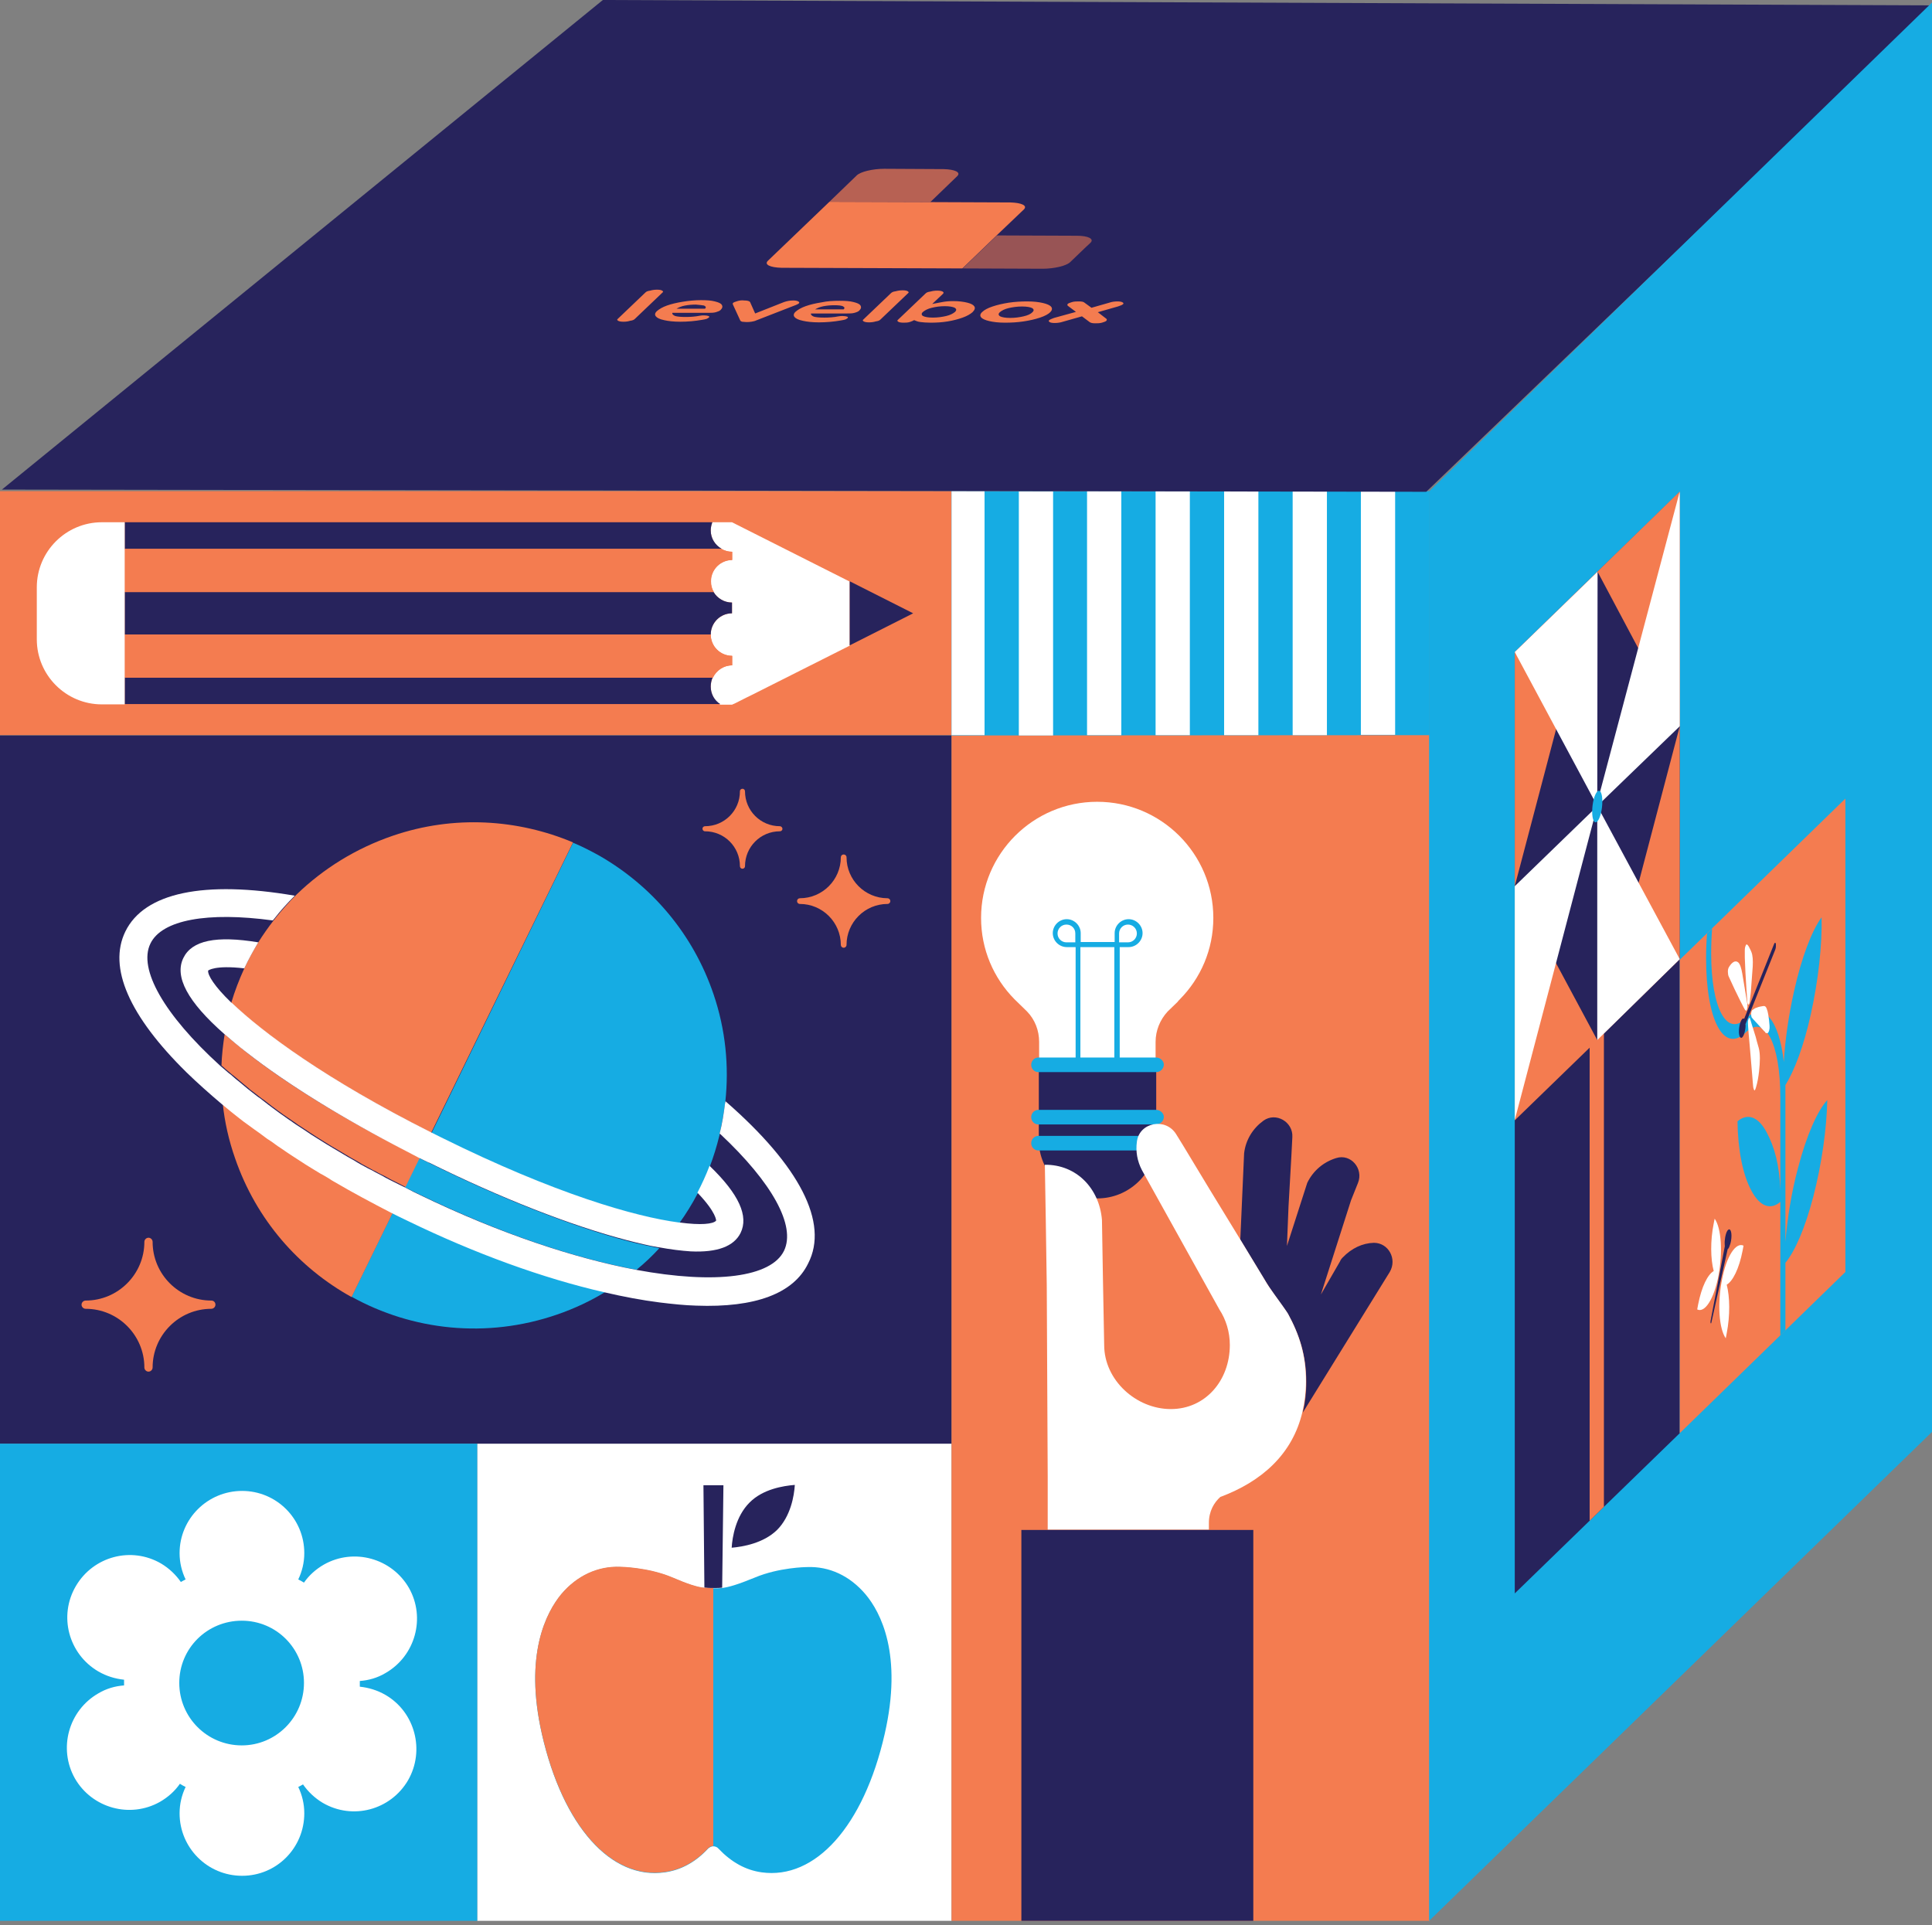 <?xml version="1.0" encoding="UTF-8"?> <svg xmlns="http://www.w3.org/2000/svg" width="287" height="286" viewBox="0 0 287 286" fill="none"><rect x="0" y="0" width="287" height="286" fill="#808080" stroke="none"/><g clip-path="url(#clip0_59_225)"><path d="M141.355 72.964H0V109.21H141.355V72.964Z" fill="#F47C50"></path><path d="M141.355 214.461H70.89V285.351H141.355V214.461Z" fill="white"></path><path d="M111.331 223.227C109.304 225.254 108.786 228.318 108.691 229.92C110.341 229.779 113.405 229.261 115.432 227.281C117.458 225.254 117.977 222.19 118.071 220.588C116.374 220.729 113.311 221.201 111.331 223.227Z" fill="#27235C"></path><path d="M104.638 235.859C105.062 235.906 105.392 235.906 105.722 235.906H105.958H106.193C106.571 235.906 106.9 235.906 107.278 235.859L107.466 220.635H104.497L104.638 235.859Z" fill="#27235C"></path><path d="M128.582 236.85C126.272 234.116 123.209 232.655 119.862 232.796H119.815C119.768 232.796 115.714 232.844 112.132 234.352C109.493 235.436 108.267 235.766 107.277 235.907C106.9 235.954 106.57 235.954 106.193 235.954H105.957H105.722C105.392 235.954 105.062 235.954 104.638 235.907C103.554 235.813 102.14 235.342 99.83 234.352C96.248 232.844 92.147 232.796 92.147 232.796C88.801 232.655 85.69 234.116 83.38 236.85C81.165 239.537 77.818 245.806 80.505 257.636C83.616 271.258 90.78 279.318 98.793 278.14C101.15 277.81 103.318 276.631 105.156 274.652C105.392 274.416 105.675 274.275 105.957 274.275C106.287 274.275 106.57 274.416 106.759 274.652C108.644 276.631 110.765 277.81 113.122 278.14C121.135 279.271 128.299 271.258 131.41 257.636C134.144 245.758 130.797 239.49 128.582 236.85Z" fill="#16ACE3"></path><path d="M141.355 109.257H0V214.46H141.355V109.257Z" fill="#27235C"></path><path d="M108.739 77.583H105.816C105.675 77.96 105.581 78.384 105.581 78.808C105.581 79.987 106.24 81.024 107.183 81.542C107.654 81.825 108.173 81.966 108.739 81.966V83.192C106.995 83.192 105.581 84.606 105.581 86.35C105.581 86.916 105.722 87.481 106.005 87.953C106.57 88.895 107.56 89.508 108.739 89.508V91.111C106.995 91.111 105.581 92.525 105.581 94.269C105.581 96.013 106.995 97.427 108.739 97.427V98.841C107.466 98.841 106.382 99.595 105.863 100.679C105.675 101.103 105.581 101.527 105.581 102.046C105.581 103.13 106.146 104.12 106.995 104.685H108.739L109.257 104.449C110.341 103.884 111.708 103.224 111.708 103.224L126.225 95.918V86.397L108.739 77.583Z" fill="white"></path><path d="M135.652 91.11L126.225 86.35V95.871L135.652 91.11Z" fill="#27235C"></path><path d="M105.581 78.808C105.581 78.384 105.675 77.96 105.816 77.583H18.524V81.542H107.23C106.241 80.977 105.581 79.987 105.581 78.808Z" fill="#27235C"></path><path d="M106.005 87.952H18.524V94.268H105.581C105.581 92.524 106.995 91.11 108.739 91.11V89.508C107.608 89.508 106.571 88.895 106.005 87.952Z" fill="#27235C"></path><path d="M105.581 101.999C105.581 101.527 105.675 101.056 105.864 100.632H18.524V104.591H106.995C106.146 104.073 105.581 103.083 105.581 101.999Z" fill="#27235C"></path><path d="M105.581 94.269H18.524V100.679H105.911C106.429 99.595 107.513 98.841 108.786 98.841V97.427C106.995 97.427 105.581 96.013 105.581 94.269Z" fill="#F47C50"></path><path d="M107.183 81.542H18.524V87.952H106.052C105.769 87.481 105.628 86.962 105.628 86.35C105.628 84.606 107.042 83.192 108.786 83.192V81.966C108.173 81.966 107.655 81.825 107.183 81.542Z" fill="#F47C50"></path><path d="M18.523 77.583H15.13C9.804 77.583 5.467 81.919 5.467 87.246V94.975C5.467 100.302 9.804 104.638 15.13 104.638H18.523V100.679V94.269V87.953V81.542V77.583Z" fill="white"></path><path d="M58.352 180.1L52.225 192.637C61.227 197.634 72.257 198.906 82.768 195.277C85.36 194.381 87.764 193.25 89.979 191.883C80.882 189.762 70.748 186.133 60.662 181.231C59.86 180.854 59.106 180.477 58.352 180.1Z" fill="#16ACE3"></path><path d="M63.819 172.794C63.772 172.794 63.772 172.747 63.725 172.747C63.254 172.511 62.735 172.276 62.264 172.04L60.143 176.376C60.897 176.753 61.651 177.131 62.453 177.508C74.425 183.305 85.501 186.934 94.551 188.631C95.776 187.641 96.908 186.557 97.945 185.426C96.531 185.143 94.975 184.813 93.326 184.389C84.936 182.174 74.472 178.073 63.819 172.794Z" fill="#16ACE3"></path><path d="M106.005 147.719C102.941 138.669 96.766 131.552 89.037 127.121C87.764 126.414 86.491 125.754 85.124 125.188L64.103 168.316C64.574 168.552 65.092 168.835 65.611 169.07C82.532 177.46 94.457 180.854 100.914 181.702C101.904 180.335 102.8 178.874 103.601 177.366C103.601 177.366 103.601 177.319 103.648 177.319C104.308 176.046 104.921 174.727 105.439 173.36V173.312C106.005 171.804 106.476 170.296 106.853 168.74C106.9 168.646 106.9 168.552 106.9 168.458C107.23 166.997 107.513 165.488 107.702 163.98C107.702 163.886 107.702 163.744 107.749 163.65C108.314 158.418 107.796 152.998 106.005 147.719Z" fill="#16ACE3"></path><path d="M49.868 175.48C49.774 175.433 49.633 175.339 49.538 175.292C49.114 175.056 48.737 174.821 48.313 174.538C48.124 174.444 47.983 174.349 47.794 174.255C47.417 174.019 47.04 173.784 46.71 173.595C46.522 173.454 46.286 173.359 46.097 173.218C45.767 172.982 45.438 172.794 45.06 172.558C44.825 172.417 44.636 172.275 44.401 172.134C44.071 171.945 43.788 171.71 43.458 171.521C43.222 171.38 42.987 171.191 42.751 171.05C42.468 170.861 42.138 170.673 41.855 170.437C41.62 170.249 41.384 170.107 41.101 169.919C40.818 169.73 40.536 169.542 40.3 169.353C40.064 169.165 39.781 168.976 39.546 168.835C39.31 168.646 39.027 168.458 38.792 168.316C38.509 168.128 38.273 167.939 37.99 167.75C37.755 167.562 37.519 167.421 37.283 167.232C37.001 167.043 36.718 166.808 36.435 166.619C36.246 166.478 36.011 166.289 35.822 166.148C35.492 165.912 35.209 165.677 34.927 165.441C34.785 165.3 34.597 165.205 34.455 165.064C33.984 164.687 33.513 164.31 33.088 163.933C33.371 166.666 33.984 169.4 34.927 172.087C38.085 181.231 44.401 188.348 52.225 192.684L58.352 180.147C55.43 178.591 52.602 177.083 49.868 175.48Z" fill="#F47C50"></path><path d="M36.623 156.344C35.445 155.401 34.361 154.506 33.371 153.657C33.135 155.118 32.947 156.815 32.899 158.276C33.324 158.653 33.748 159.031 34.219 159.408C34.361 159.549 34.549 159.69 34.691 159.785C34.973 160.02 35.303 160.303 35.586 160.539C35.775 160.68 35.963 160.869 36.152 161.01C36.434 161.246 36.717 161.482 37 161.717C37.189 161.906 37.424 162.047 37.66 162.236C37.943 162.471 38.226 162.66 38.508 162.896C38.744 163.084 38.98 163.273 39.215 163.414C39.498 163.65 39.781 163.838 40.064 164.074C40.3 164.262 40.535 164.451 40.818 164.639C41.101 164.875 41.384 165.064 41.714 165.299C41.949 165.488 42.232 165.676 42.515 165.865C42.798 166.054 43.127 166.289 43.41 166.478C43.693 166.666 43.976 166.855 44.212 167.043C44.542 167.232 44.824 167.468 45.154 167.656C45.437 167.845 45.72 168.033 46.003 168.222C46.333 168.41 46.615 168.646 46.945 168.834C47.228 169.023 47.558 169.212 47.841 169.4C48.171 169.589 48.501 169.824 48.831 170.013C49.114 170.201 49.444 170.39 49.773 170.578C50.103 170.767 50.48 171.003 50.81 171.191C51.14 171.38 51.423 171.568 51.753 171.757C52.083 171.945 52.46 172.181 52.837 172.37C53.167 172.558 53.497 172.747 53.78 172.935C54.157 173.124 54.534 173.359 54.911 173.548C55.241 173.736 55.571 173.925 55.901 174.066C56.278 174.302 56.702 174.491 57.079 174.679C57.409 174.868 57.692 175.009 58.022 175.198C58.493 175.433 58.965 175.669 59.436 175.905C59.719 176.046 59.954 176.187 60.237 176.329L62.358 171.992C61.698 171.662 61.086 171.333 60.473 171.003C51.046 166.242 42.703 161.104 36.623 156.344Z" fill="#F47C50"></path><path d="M58.352 124.152C52.837 126.037 48.03 129.054 44.118 132.825C44.071 132.872 43.976 132.966 43.929 133.013C42.845 134.097 41.808 135.276 40.865 136.454C40.818 136.548 40.771 136.595 40.677 136.69C39.876 137.727 39.074 138.858 38.367 139.989C37.613 141.215 36.906 142.534 36.293 143.854C35.539 145.504 34.879 147.201 34.361 148.945L34.408 148.992C39.027 153.469 48.454 160.398 64.055 168.27L85.124 125.142C76.923 121.701 67.449 121.041 58.352 124.152Z" fill="#F47C50"></path><path d="M107.89 163.697C107.89 163.697 107.843 163.65 107.749 163.602C107.749 163.697 107.749 163.838 107.702 163.932C107.513 165.441 107.278 166.949 106.9 168.41C106.948 168.457 107.042 168.504 107.042 168.504C114.678 175.669 118.26 182.079 116.469 185.803C114.583 189.715 106.335 190.846 94.457 188.631C85.454 186.934 74.331 183.304 62.359 177.507C61.746 177.224 61.18 176.941 60.568 176.611C60.143 176.376 59.719 176.187 59.248 175.952C58.776 175.716 58.305 175.48 57.834 175.245C57.504 175.056 57.174 174.915 56.891 174.726C56.514 174.538 56.09 174.302 55.713 174.113C55.383 173.925 55.053 173.736 54.723 173.595C54.346 173.406 53.969 173.171 53.592 172.982C53.262 172.794 52.932 172.605 52.649 172.416C52.272 172.228 51.942 171.992 51.565 171.804C51.235 171.615 50.952 171.427 50.622 171.238C50.292 171.05 49.915 170.814 49.585 170.625C49.255 170.437 48.973 170.248 48.643 170.06C48.313 169.871 47.983 169.636 47.653 169.447C47.37 169.259 47.04 169.07 46.757 168.881C46.427 168.693 46.097 168.457 45.815 168.269C45.532 168.08 45.249 167.892 44.966 167.703C44.636 167.515 44.353 167.279 44.023 167.09C43.741 166.902 43.458 166.713 43.222 166.525C42.892 166.336 42.609 166.101 42.327 165.912C42.044 165.723 41.808 165.535 41.525 165.346C41.243 165.111 40.913 164.922 40.63 164.686C40.394 164.498 40.111 164.309 39.876 164.121C39.593 163.885 39.31 163.697 39.027 163.461C38.792 163.272 38.556 163.084 38.32 162.943C38.038 162.707 37.755 162.518 37.472 162.283C37.236 162.094 37.048 161.953 36.812 161.764C36.529 161.529 36.246 161.293 35.964 161.057C35.775 160.916 35.587 160.727 35.398 160.586C35.068 160.35 34.785 160.067 34.502 159.832C34.361 159.69 34.172 159.549 34.031 159.455C33.607 159.078 33.136 158.7 32.711 158.323C24.369 150.735 20.504 143.947 22.342 140.177C24.039 136.642 30.826 135.416 40.536 136.736C40.583 136.642 40.63 136.595 40.724 136.5C41.667 135.275 42.704 134.144 43.788 133.059C30.308 130.75 21.446 132.588 18.618 138.386C16.026 143.712 19.184 150.923 27.715 159.313C29.318 160.869 31.062 162.424 32.9 163.979C33.371 164.357 33.795 164.734 34.267 165.111C34.408 165.252 34.597 165.346 34.738 165.488C35.021 165.723 35.351 165.959 35.634 166.195C35.822 166.336 36.058 166.525 36.246 166.666C36.529 166.855 36.812 167.09 37.095 167.279C37.331 167.467 37.566 167.609 37.802 167.797C38.085 167.986 38.32 168.174 38.603 168.363C38.839 168.551 39.122 168.74 39.357 168.929C39.593 169.117 39.876 169.306 40.111 169.447C40.394 169.636 40.677 169.824 40.913 170.013C41.148 170.201 41.384 170.343 41.667 170.531C41.95 170.72 42.232 170.908 42.562 171.144C42.798 171.285 43.034 171.474 43.269 171.615C43.599 171.804 43.882 172.039 44.212 172.228C44.448 172.369 44.636 172.511 44.872 172.652C45.202 172.888 45.532 173.076 45.909 173.312C46.097 173.453 46.333 173.548 46.522 173.689C46.899 173.925 47.276 174.16 47.606 174.349C47.794 174.443 47.936 174.538 48.124 174.632C48.548 174.867 48.925 175.103 49.35 175.386C49.444 175.433 49.585 175.527 49.68 175.574C52.413 177.177 55.241 178.685 58.164 180.194C58.918 180.571 59.672 180.948 60.473 181.325C70.56 186.227 80.694 189.903 89.791 191.977C92.619 192.637 95.4 193.156 97.992 193.485C99.925 193.721 101.716 193.91 103.413 193.957C112.18 194.287 117.883 192.166 120.051 187.688C123.162 181.655 118.778 173.218 107.89 163.697Z" fill="white"></path><path d="M34.361 148.945C31.863 146.541 30.826 144.844 30.92 144.184C30.92 144.184 31.863 143.336 36.294 143.854C36.906 142.534 37.613 141.262 38.367 139.989C32.099 138.952 28.516 139.706 27.244 142.299C25.877 145.08 27.856 148.803 33.324 153.611C34.314 154.459 35.351 155.355 36.576 156.298C42.657 161.058 50.999 166.196 60.332 171.003C60.945 171.333 61.605 171.663 62.217 171.993C62.689 172.229 63.207 172.465 63.678 172.7H63.726C74.378 177.979 84.842 182.08 93.184 184.248C94.834 184.672 96.389 185.049 97.804 185.285C97.804 185.285 97.804 185.285 97.851 185.285C99.642 185.615 101.197 185.804 102.611 185.898C106.571 186.086 109.022 185.144 110.011 183.164C111.237 180.666 109.776 177.414 105.486 173.266C105.486 173.266 105.439 173.219 105.392 173.172V173.219C104.874 174.586 104.261 175.905 103.601 177.178C103.648 177.225 103.695 177.272 103.695 177.272C106.429 180.147 106.382 181.326 106.382 181.326C105.958 181.844 104.12 182.033 100.962 181.609C100.914 181.609 100.914 181.609 100.867 181.609C94.41 180.76 82.485 177.367 65.564 168.977C65.045 168.741 64.574 168.458 64.055 168.223C48.407 160.351 39.027 153.375 34.408 148.945C34.408 148.992 34.408 148.992 34.361 148.945Z" fill="white"></path><path d="M31.391 193.203C26.584 193.203 22.671 189.291 22.671 184.483C22.671 184.153 22.389 183.87 22.059 183.87C21.729 183.87 21.446 184.153 21.446 184.483C21.446 189.291 17.534 193.203 12.726 193.203C12.396 193.203 12.113 193.485 12.113 193.815C12.113 194.145 12.396 194.428 12.726 194.428C17.534 194.428 21.446 198.34 21.446 203.148C21.446 203.478 21.729 203.761 22.059 203.761C22.389 203.761 22.671 203.478 22.671 203.148C22.671 198.34 26.584 194.428 31.391 194.428C31.721 194.428 32.004 194.145 32.004 193.815C32.004 193.485 31.768 193.203 31.391 193.203Z" fill="#F47C50"></path><path d="M115.856 122.738C112.981 122.738 110.671 120.428 110.671 117.553C110.671 117.364 110.53 117.176 110.294 117.176C110.105 117.176 109.917 117.317 109.917 117.553C109.917 120.428 107.607 122.738 104.732 122.738C104.544 122.738 104.355 122.879 104.355 123.115C104.355 123.303 104.496 123.492 104.732 123.492C107.607 123.492 109.917 125.801 109.917 128.677C109.917 128.865 110.058 129.054 110.294 129.054C110.482 129.054 110.671 128.912 110.671 128.677C110.671 125.801 112.981 123.492 115.856 123.492C116.044 123.492 116.233 123.35 116.233 123.115C116.233 122.926 116.044 122.738 115.856 122.738Z" fill="#F47C50"></path><path d="M131.834 133.437C128.488 133.437 125.754 130.703 125.754 127.357C125.754 127.121 125.565 126.933 125.33 126.933C125.094 126.933 124.905 127.121 124.905 127.357C124.905 130.703 122.172 133.437 118.825 133.437C118.589 133.437 118.401 133.626 118.401 133.861C118.401 134.097 118.589 134.286 118.825 134.286C122.172 134.286 124.905 137.019 124.905 140.366C124.905 140.602 125.094 140.79 125.33 140.79C125.565 140.79 125.754 140.602 125.754 140.366C125.754 137.019 128.488 134.286 131.834 134.286C132.07 134.286 132.258 134.097 132.258 133.861C132.258 133.626 132.07 133.437 131.834 133.437Z" fill="#F47C50"></path><path d="M212.387 109.068H141.355V285.35H212.387V109.068Z" fill="#F47C50"></path><path d="M70.89 214.461H0V285.351H70.89V214.461Z" fill="#16ACE3"></path><path d="M35.916 259.285C30.779 259.285 26.631 255.137 26.631 250C26.631 244.862 30.779 240.761 35.916 240.761C41.054 240.761 45.155 244.909 45.155 250C45.155 255.137 41.007 259.285 35.916 259.285ZM57.268 251.791C56.043 251.084 54.77 250.707 53.45 250.565C53.45 250.282 53.45 250 53.45 249.717C54.77 249.622 56.09 249.245 57.268 248.538C61.699 245.993 63.254 240.337 60.756 235.906C58.211 231.476 52.555 229.92 48.124 232.419C46.899 233.126 45.909 234.021 45.155 235.105C44.872 234.917 44.589 234.775 44.306 234.634C44.872 233.455 45.202 232.136 45.202 230.722C45.202 225.584 41.054 221.483 35.964 221.483C30.826 221.483 26.678 225.631 26.678 230.722C26.678 232.136 27.008 233.455 27.574 234.634C27.479 234.681 27.385 234.728 27.291 234.775C27.149 234.87 27.008 234.917 26.867 235.011C26.113 233.927 25.123 232.984 23.944 232.277C19.514 229.685 13.858 231.193 11.265 235.624C8.673 240.054 10.181 245.71 14.612 248.303C15.837 249.01 17.11 249.387 18.43 249.528C18.43 249.811 18.43 250.094 18.43 250.377C17.11 250.471 15.79 250.848 14.612 251.555C10.181 254.1 8.626 259.756 11.124 264.187C13.669 268.618 19.325 270.173 23.756 267.675C24.981 266.968 25.971 266.072 26.725 264.988C27.008 265.177 27.291 265.318 27.574 265.46C27.008 266.638 26.678 267.958 26.678 269.372C26.678 274.509 30.826 278.657 35.964 278.657C41.101 278.657 45.202 274.509 45.202 269.372C45.202 267.958 44.872 266.638 44.306 265.46C44.401 265.412 44.495 265.365 44.589 265.318C44.73 265.224 44.872 265.177 45.013 265.083C45.767 266.167 46.757 267.109 47.936 267.816C52.366 270.409 58.022 268.9 60.615 264.47C63.16 260.039 61.652 254.336 57.268 251.791Z" fill="white"></path><path d="M154.317 159.078V169.825C154.6 174.397 158.371 178.026 163.037 178.026C167.656 178.026 171.474 174.397 171.757 169.825V159.078H154.317Z" fill="#27235C"></path><path d="M175.292 148.426C178.356 145.315 180.241 141.073 180.241 136.36C180.241 126.838 172.511 119.108 162.99 119.108C153.469 119.108 145.739 126.838 145.739 136.36C145.739 141.073 147.624 145.315 150.688 148.426L152.573 150.264C153.752 151.49 154.364 153.092 154.364 154.789V157.24H171.663V154.789C171.663 153.092 172.322 151.49 173.454 150.264L174.915 148.85C175.009 148.709 175.151 148.567 175.292 148.426Z" fill="white"></path><path d="M158.418 137.349C157.664 137.349 157.098 137.962 157.098 138.669C157.098 139.423 157.711 139.989 158.418 139.989H159.738V138.669C159.738 137.915 159.172 137.349 158.418 137.349ZM166.242 139.989H167.562C168.316 139.989 168.882 139.376 168.882 138.669C168.882 137.915 168.269 137.349 167.562 137.349C166.808 137.349 166.242 137.962 166.242 138.669V139.989ZM166.242 157.9H165.535V140.696H160.492V157.57H159.785V140.696H158.465C157.334 140.696 156.391 139.753 156.391 138.622C156.391 137.491 157.334 136.548 158.465 136.548C159.596 136.548 160.539 137.491 160.539 138.622V139.942H165.582V138.622C165.582 137.491 166.525 136.548 167.656 136.548C168.787 136.548 169.73 137.491 169.73 138.622C169.73 139.753 168.787 140.696 167.656 140.696H166.336V157.9H166.242Z" fill="#16ACE3"></path><path d="M171.757 157.099H154.176C153.61 157.146 153.186 157.617 153.186 158.183C153.186 158.748 153.61 159.22 154.176 159.267H171.757C172.37 159.267 172.888 158.748 172.888 158.136C172.888 157.617 172.37 157.099 171.757 157.099Z" fill="#16ACE3"></path><path d="M171.757 164.876H154.176C153.61 164.923 153.186 165.394 153.186 165.96C153.186 166.526 153.61 166.997 154.176 167.044H171.757C172.37 167.044 172.888 166.526 172.888 165.913C172.888 165.394 172.37 164.876 171.757 164.876Z" fill="#16ACE3"></path><path d="M171.757 168.74H154.176C153.61 168.787 153.186 169.259 153.186 169.824C153.186 170.39 153.61 170.861 154.176 170.908H171.757C172.37 170.908 172.888 170.39 172.888 169.777C172.888 169.212 172.37 168.74 171.757 168.74Z" fill="#16ACE3"></path><path d="M204.091 184.624C202.394 184.672 200.792 185.426 199.472 186.793C199.283 186.981 199.142 187.17 199.048 187.405L196.22 192.307L200.697 178.308L201.734 175.716C202.583 173.595 200.65 171.333 198.482 172.04C196.644 172.605 195.088 173.878 194.193 175.716L191.176 185.096L191.412 179.204L191.836 171.71L191.978 168.929C192.119 166.666 189.527 165.158 187.688 166.478C186.133 167.609 185.049 169.306 184.813 171.333L184.248 184.153L187.877 190.139C188.348 190.893 188.82 191.647 189.338 192.354C190.092 193.391 191.176 194.9 191.365 195.23C193.062 198.34 194.051 201.404 194.051 205.316C194.051 206.966 193.863 208.474 193.533 209.841L206.448 188.961C207.579 187.028 206.259 184.624 204.091 184.624Z" fill="#27235C"></path><path d="M191.318 195.136C191.129 194.806 190.045 193.298 189.291 192.261C188.772 191.554 188.254 190.799 187.83 190.045L184.2 184.059L179.676 176.659L175.716 170.107L174.726 168.505C173.171 165.96 169.212 166.714 168.882 169.636C168.693 171.05 168.929 172.464 169.636 173.831L181.137 194.523C182.126 196.031 182.692 197.87 182.692 199.802C182.692 205.081 179.063 209.323 173.925 209.323C168.788 209.323 164.027 205.034 164.027 199.802C164.027 199.378 163.838 189.715 163.838 189.715L163.697 181.231C163.32 176.565 159.926 172.983 155.213 173.03L155.354 181.373L155.496 190.941L155.637 219.316V227.234H179.581V226.244C179.581 224.453 180.383 223.181 181.278 222.379C187.358 220.117 192.025 216.063 193.486 209.7C193.816 208.286 194.004 206.778 194.004 205.175C194.004 201.31 193.014 198.247 191.318 195.136Z" fill="white"></path><path d="M179.581 227.281H155.637H151.725V285.35H186.18V227.281H179.581Z" fill="#27235C"></path><path d="M212.34 72.964H141.355V109.257L212.34 109.21V72.964Z" fill="#16ACE3"></path><path d="M146.257 72.964H141.355V109.21H146.257V72.964Z" fill="white"></path><path d="M156.438 73.011H151.348V109.257H156.438V73.011Z" fill="white"></path><path d="M166.572 72.964H161.481V109.21H166.572V72.964Z" fill="white"></path><path d="M176.753 72.964H171.663V109.21H176.753V72.964Z" fill="white"></path><path d="M186.934 72.964H181.844V109.21H186.934V72.964Z" fill="white"></path><path d="M197.115 72.964H192.025V109.21H197.115V72.964Z" fill="white"></path><path d="M207.249 72.964H202.159V109.163H207.249V72.964Z" fill="white"></path><path d="M105.957 235.907H105.722C105.392 235.907 105.062 235.907 104.638 235.86C103.554 235.765 102.14 235.294 99.83 234.304C96.248 232.796 92.147 232.749 92.147 232.749C88.801 232.607 85.69 234.068 83.38 236.802C81.165 239.489 77.818 245.758 80.505 257.588C83.616 271.21 90.78 279.27 98.793 278.092C101.15 277.762 103.318 276.583 105.156 274.604C105.392 274.368 105.675 274.227 105.957 274.227V235.907Z" fill="#F47C50"></path><path d="M89.555 0L287 0.801L211.868 73.058L0.283 72.728L89.555 0Z" fill="#27235C"></path><path d="M164.309 47.322C164.451 47.417 164.451 47.511 164.357 47.652C164.262 47.747 164.027 47.841 163.697 47.935C163.367 48.029 163.037 48.029 162.707 48.029C162.33 48.029 162.047 47.982 161.858 47.841L160.727 46.992L157.899 47.794C157.475 47.935 157.051 47.982 156.674 47.982C156.297 47.982 156.061 47.935 155.92 47.841C155.778 47.747 155.731 47.652 155.872 47.558C155.967 47.464 156.202 47.37 156.579 47.228L159.832 46.333L158.701 45.484C158.606 45.437 158.559 45.343 158.559 45.296C158.559 45.248 158.559 45.201 158.606 45.154C158.701 45.06 158.936 44.966 159.266 44.871C159.596 44.777 159.926 44.777 160.256 44.777C160.68 44.777 160.963 44.824 161.104 44.966L162.141 45.72L164.781 44.966C165.205 44.824 165.582 44.777 166.006 44.777C166.336 44.777 166.619 44.824 166.76 44.919C166.902 45.013 166.949 45.107 166.808 45.201C166.713 45.296 166.478 45.39 166.053 45.531L163.084 46.38L164.309 47.322ZM151.819 45.531C151.112 45.531 150.452 45.626 149.839 45.767C149.227 45.908 148.802 46.144 148.52 46.38C148.284 46.615 148.284 46.804 148.567 46.992C148.849 47.134 149.368 47.228 150.075 47.228C150.782 47.228 151.442 47.134 152.055 46.992C152.667 46.851 153.092 46.663 153.374 46.38C153.61 46.144 153.61 45.956 153.327 45.767C153.044 45.626 152.526 45.531 151.819 45.531ZM152.62 44.777C153.563 44.777 154.317 44.871 154.93 45.013C155.543 45.154 155.967 45.343 156.155 45.578C156.344 45.814 156.297 46.097 156.014 46.38C155.731 46.663 155.213 46.945 154.506 47.181C153.799 47.417 152.997 47.605 152.055 47.747C151.112 47.888 150.216 47.935 149.274 47.935C148.331 47.935 147.577 47.841 146.964 47.7C146.351 47.558 145.927 47.37 145.739 47.134C145.55 46.898 145.597 46.615 145.927 46.333C146.21 46.05 146.728 45.767 147.435 45.531C148.142 45.296 148.944 45.107 149.839 44.966C150.782 44.824 151.725 44.777 152.62 44.777ZM138.574 47.181C139.281 47.181 139.941 47.087 140.554 46.945C141.167 46.804 141.591 46.568 141.874 46.333C142.109 46.097 142.109 45.908 141.826 45.72C141.544 45.578 141.025 45.484 140.365 45.484C139.658 45.484 138.998 45.578 138.433 45.72C137.82 45.861 137.396 46.097 137.113 46.333C136.83 46.568 136.877 46.804 137.113 46.945C137.396 47.087 137.867 47.181 138.574 47.181ZM141.591 44.73C142.439 44.73 143.146 44.824 143.712 44.966C144.277 45.107 144.607 45.296 144.749 45.531C144.89 45.767 144.796 46.05 144.466 46.38C144.136 46.663 143.665 46.945 143.005 47.181C142.345 47.417 141.638 47.605 140.79 47.747C139.941 47.888 139.093 47.935 138.244 47.935C137.632 47.935 137.113 47.888 136.736 47.841C136.312 47.794 136.029 47.652 135.793 47.558C135.652 47.652 135.416 47.747 135.133 47.841C134.803 47.935 134.521 47.935 134.191 47.935C133.861 47.935 133.578 47.888 133.437 47.794C133.295 47.7 133.248 47.605 133.389 47.511L137.49 43.599C137.632 43.457 137.82 43.363 138.197 43.316C138.527 43.222 138.857 43.175 139.234 43.175C139.611 43.175 139.847 43.222 140.035 43.316C140.177 43.41 140.224 43.505 140.083 43.646L138.48 45.154C138.951 45.06 139.423 44.966 139.988 44.871C140.46 44.777 141.025 44.73 141.591 44.73ZM129.1 47.888C128.723 47.888 128.487 47.841 128.299 47.747C128.158 47.652 128.11 47.558 128.252 47.464L132.352 43.552C132.494 43.41 132.682 43.316 133.059 43.269C133.389 43.175 133.719 43.127 134.096 43.127C134.426 43.127 134.709 43.175 134.851 43.269C134.992 43.363 135.039 43.457 134.898 43.552L130.797 47.464C130.656 47.605 130.467 47.7 130.09 47.747C129.807 47.841 129.43 47.888 129.1 47.888ZM123.963 45.343C123.397 45.343 122.879 45.39 122.36 45.484C121.842 45.578 121.417 45.767 121.087 45.956H125.329C125.518 45.767 125.471 45.626 125.188 45.484C124.952 45.39 124.528 45.343 123.963 45.343ZM124.717 44.683C125.565 44.683 126.272 44.73 126.791 44.871C127.356 45.013 127.686 45.154 127.828 45.39C127.969 45.626 127.922 45.861 127.639 46.144C127.498 46.285 127.262 46.38 126.932 46.474C126.602 46.568 126.225 46.568 125.801 46.568H120.475C120.428 46.757 120.569 46.898 120.899 47.04C121.229 47.134 121.747 47.181 122.454 47.181C123.161 47.181 123.868 47.134 124.575 46.992C124.811 46.945 125 46.945 125.188 46.945C125.471 46.945 125.707 46.992 125.848 47.04C125.989 47.087 125.989 47.181 125.895 47.275C125.801 47.322 125.707 47.417 125.565 47.464C125.424 47.511 125.188 47.558 124.905 47.605C123.821 47.794 122.737 47.888 121.653 47.888C120.663 47.888 119.862 47.794 119.249 47.652C118.589 47.511 118.212 47.322 118.024 47.087C117.835 46.851 117.882 46.568 118.212 46.285C118.542 46.003 119.014 45.72 119.673 45.484C120.333 45.248 121.135 45.06 122.03 44.919C122.879 44.73 123.774 44.683 124.717 44.683ZM117.835 44.636C118.165 44.636 118.401 44.683 118.589 44.777C118.731 44.871 118.778 44.966 118.684 45.06C118.636 45.107 118.495 45.201 118.259 45.296L112.32 47.605C112.132 47.7 111.896 47.747 111.613 47.794C111.378 47.841 111.095 47.841 110.859 47.841C110.624 47.841 110.388 47.794 110.247 47.794C110.105 47.747 110.011 47.7 109.964 47.605L108.88 45.248C108.833 45.154 108.833 45.107 108.88 45.013C108.974 44.919 109.21 44.824 109.54 44.73C109.869 44.636 110.199 44.589 110.529 44.636C111.048 44.636 111.331 44.73 111.425 44.871L112.179 46.568L116.468 44.871C116.892 44.73 117.317 44.636 117.835 44.636ZM103.365 45.248C102.799 45.248 102.281 45.296 101.762 45.39C101.244 45.484 100.82 45.673 100.49 45.861H104.732C104.92 45.673 104.873 45.531 104.59 45.39C104.355 45.343 103.931 45.296 103.365 45.248ZM104.119 44.589C104.968 44.589 105.675 44.636 106.193 44.777C106.759 44.919 107.089 45.06 107.23 45.296C107.371 45.531 107.324 45.767 107.041 46.05C106.9 46.191 106.664 46.285 106.334 46.38C106.004 46.474 105.627 46.474 105.203 46.474H99.877C99.83 46.663 99.971 46.804 100.301 46.945C100.631 47.04 101.15 47.087 101.857 47.087C102.564 47.087 103.271 47.04 103.978 46.898C104.213 46.851 104.402 46.851 104.59 46.851C104.873 46.851 105.109 46.898 105.25 46.945C105.392 46.992 105.392 47.087 105.297 47.181C105.203 47.228 105.109 47.322 104.968 47.37C104.826 47.417 104.59 47.464 104.308 47.511C103.224 47.7 102.139 47.794 101.055 47.794C100.066 47.794 99.264 47.7 98.651 47.558C97.992 47.417 97.615 47.228 97.426 46.992C97.237 46.757 97.285 46.474 97.615 46.191C97.945 45.908 98.416 45.626 99.076 45.39C99.736 45.154 100.537 44.966 101.432 44.824C102.281 44.683 103.224 44.589 104.119 44.589ZM92.618 47.794C92.241 47.794 92.006 47.747 91.817 47.652C91.676 47.558 91.629 47.464 91.77 47.37L95.871 43.457C96.012 43.316 96.201 43.222 96.578 43.175C96.908 43.08 97.237 43.033 97.615 43.033C97.945 43.033 98.227 43.08 98.369 43.175C98.51 43.269 98.557 43.363 98.416 43.457L94.315 47.37C94.174 47.511 93.985 47.605 93.608 47.652C93.325 47.747 92.995 47.794 92.618 47.794Z" fill="#F47C50"></path><path d="M152.102 31.109C152.667 30.543 151.772 30.119 150.075 30.072L138.197 30.025L123.208 29.977L114.064 38.745C113.499 39.31 114.394 39.734 116.091 39.782L142.958 39.876L148.048 34.974L152.102 31.109Z" fill="#F47C50"></path><path opacity="0.55" d="M159.973 35.021L148.095 34.974L143.005 39.876L154.883 39.923C156.58 39.923 158.418 39.498 158.983 38.933L161.34 36.67L162 36.058C162.566 35.492 161.67 35.021 159.973 35.021Z" fill="#F47C50"></path><path opacity="0.7" d="M142.204 26.159C142.769 25.594 141.874 25.169 140.177 25.122L131.363 25.075C129.666 25.075 127.828 25.499 127.262 26.065L123.208 29.977L138.197 30.024L142.204 26.159Z" fill="#F47C50"></path><path d="M287 0.377V212.716L212.292 285.35V73.011L287 0.377Z" fill="#16ACE3"></path><path d="M225.019 236.707L249.528 212.905V73.058L225.019 96.86V236.707Z" fill="#27235C"></path><path d="M238.263 223.84V153.516L249.528 142.487V73.011L225.019 96.861V166.431L236.142 155.637V225.914L238.263 223.84Z" fill="#F47C50"></path><path d="M225.019 131.646L237.273 154.506L249.528 107.89L237.321 84.936L225.019 131.646Z" fill="#27235C"></path><path d="M249.528 73.011V107.89L237.085 119.909L249.528 73.011Z" fill="white"></path><path d="M249.528 142.487L237.273 154.506V119.721L249.528 142.487Z" fill="white"></path><path d="M225.019 166.383V131.645L237.273 119.768L225.019 166.383Z" fill="white"></path><path d="M225.019 96.861L237.321 84.936L237.273 119.721L225.019 96.861Z" fill="white"></path><path d="M236.52 120.569C236.52 121.794 236.849 122.454 237.274 122.03C237.698 121.606 238.028 120.286 238.028 119.061C238.028 117.835 237.698 117.175 237.274 117.599C236.849 118.024 236.52 119.343 236.52 120.569Z" fill="#16ACE3"></path><path d="M249.528 142.581L274.132 118.637V188.961L249.528 212.905V142.581Z" fill="#F47C50"></path><path d="M255.798 190.139C255.798 190.139 255.798 190.186 255.798 190.139C255.798 190.186 255.798 190.186 255.798 190.139C255.091 193.722 255.373 197.398 256.363 198.812C256.41 198.576 256.457 198.341 256.505 198.058C257.023 195.418 256.976 192.637 256.505 190.846C257.4 190.328 258.343 188.49 258.861 185.803C258.908 185.567 258.955 185.285 259.003 185.049C257.871 184.483 256.457 186.604 255.798 190.139Z" fill="white"></path><path d="M255.279 189.526C255.279 189.479 255.279 189.479 255.279 189.526C255.939 186.038 255.703 182.409 254.713 181.042C254.666 181.278 254.619 181.513 254.572 181.749C254.054 184.341 254.101 187.028 254.572 188.819C253.676 189.338 252.781 191.129 252.262 193.768C252.215 194.004 252.168 194.287 252.121 194.522C253.252 195.088 254.619 192.967 255.279 189.526Z" fill="white"></path><path d="M257.211 183.587C257.211 182.739 256.928 182.362 256.598 182.833C256.41 183.116 256.268 183.682 256.221 184.247C256.174 184.624 256.221 184.907 256.221 185.143L254.1 196.266C254.053 196.596 254.195 196.738 254.242 196.408L256.646 185.567C256.74 185.52 256.834 185.379 256.928 185.096C257.117 184.671 257.211 184.059 257.211 183.587Z" fill="#27235C"></path><path d="M259.332 153.374C262.16 150.593 264.47 154.93 264.47 163.037V176.8C264.328 173.029 263.621 170.437 262.443 168.222C261.17 165.818 259.568 165.346 258.107 166.572C258.154 170.673 258.861 174.49 260.181 176.894C261.453 179.298 263.056 179.769 264.47 178.544V198.387L265.224 197.68V187.594C266.638 185.897 268.146 182.456 269.372 177.743C270.644 172.841 271.351 167.656 271.446 163.414C269.985 165.016 268.382 168.599 267.109 173.454C266.12 177.13 265.507 180.995 265.224 184.483V162.33C265.224 161.953 265.224 161.576 265.224 161.199C266.544 159.078 267.958 155.401 268.995 150.688C270.126 145.597 270.692 140.365 270.597 136.265C269.136 138.291 267.628 142.204 266.497 147.294C265.695 150.876 265.177 154.506 264.988 157.758C264.281 151.536 262.019 148.708 259.332 151.3C256.504 154.081 254.195 149.745 254.195 141.638C254.195 140.412 254.242 139.187 254.336 137.914L253.582 138.668C253.488 139.894 253.44 141.119 253.44 142.345C253.44 151.583 256.08 156.532 259.332 153.374Z" fill="#16ACE3"></path><path d="M257.636 146.87C257.353 146.257 257.07 145.644 256.787 145.031C256.74 144.937 256.693 144.749 256.693 144.56C256.646 144.23 256.693 143.9 256.834 143.664C257.306 142.91 257.777 142.627 258.201 142.957C258.484 143.193 258.673 143.806 258.814 144.607C259.05 146.068 259.332 147.718 259.568 149.132C259.568 149.179 259.568 149.226 259.568 149.226C259.615 149.509 259.568 149.745 259.521 149.933C259.474 150.122 259.38 150.216 259.285 150.075C259.144 150.028 257.918 147.435 257.636 146.87Z" fill="white"></path><path d="M260.605 153.374C260.747 153.799 260.888 154.27 260.982 154.694C261.076 155.024 261.171 155.354 261.265 155.684C261.501 156.58 261.454 157.805 261.312 159.125C261.218 159.973 261.076 160.822 260.841 161.576C260.699 162.047 260.605 162.094 260.511 161.764C260.464 161.623 260.417 161.434 260.417 161.246C260.275 159.549 260.134 157.852 259.992 156.155C259.898 154.977 259.615 152.196 259.662 151.725C259.71 151.348 259.851 151.112 259.945 151.253C259.945 151.301 259.992 151.348 259.992 151.395C259.992 151.395 260.417 152.809 260.605 153.374Z" fill="white"></path><path d="M260.181 141.45C260.369 141.921 260.416 142.675 260.369 143.571C260.275 144.843 260.181 146.116 260.086 147.389C260.039 147.813 259.992 148.237 259.945 148.614C259.898 148.991 259.851 149.18 259.757 149.227C259.662 149.274 259.615 149.133 259.568 148.85C259.521 148.19 259.474 147.53 259.427 146.823C259.332 145.315 259.238 143.806 259.191 142.251C259.191 141.921 259.191 141.544 259.191 141.167C259.191 140.884 259.238 140.648 259.332 140.46C259.379 140.318 259.427 140.271 259.521 140.318C259.709 140.413 259.851 140.743 259.992 141.025C260.039 141.12 260.134 141.308 260.181 141.45Z" fill="white"></path><path d="M262.113 153.233C261.595 152.667 261.076 152.102 260.558 151.536C260.464 151.442 260.369 151.348 260.275 151.206C260.228 151.159 260.181 151.112 260.181 151.018C260.134 150.924 260.134 150.735 260.134 150.499C260.181 150.264 260.228 150.122 260.275 150.075C260.511 149.934 260.699 149.745 260.935 149.698C261.265 149.557 261.595 149.509 261.878 149.462C262.113 149.415 262.302 149.462 262.443 149.839C262.538 150.075 262.632 150.405 262.679 150.735C262.773 151.253 262.82 151.772 262.868 152.385C262.915 152.856 262.773 153.374 262.585 153.469C262.49 153.516 262.396 153.469 262.255 153.422C262.208 153.28 262.161 153.233 262.113 153.233C262.113 153.186 262.113 153.186 262.113 153.233Z" fill="white"></path><path d="M258.673 154.176C258.908 154.176 259.191 153.516 259.285 152.715C259.285 152.526 259.332 152.337 259.285 152.149L263.716 141.072C263.763 140.931 263.81 140.79 263.81 140.648C263.81 140.507 263.81 140.318 263.81 140.224C263.763 139.988 263.622 139.988 263.527 140.271L259.097 151.348C259.05 151.301 259.002 151.301 258.955 151.301C258.72 151.301 258.437 151.96 258.343 152.762C258.248 153.563 258.39 154.176 258.673 154.176Z" fill="#27235C"></path></g><defs><clipPath id="clip0_59_225"><rect width="287" height="285.35" fill="white"></rect></clipPath></defs></svg> 